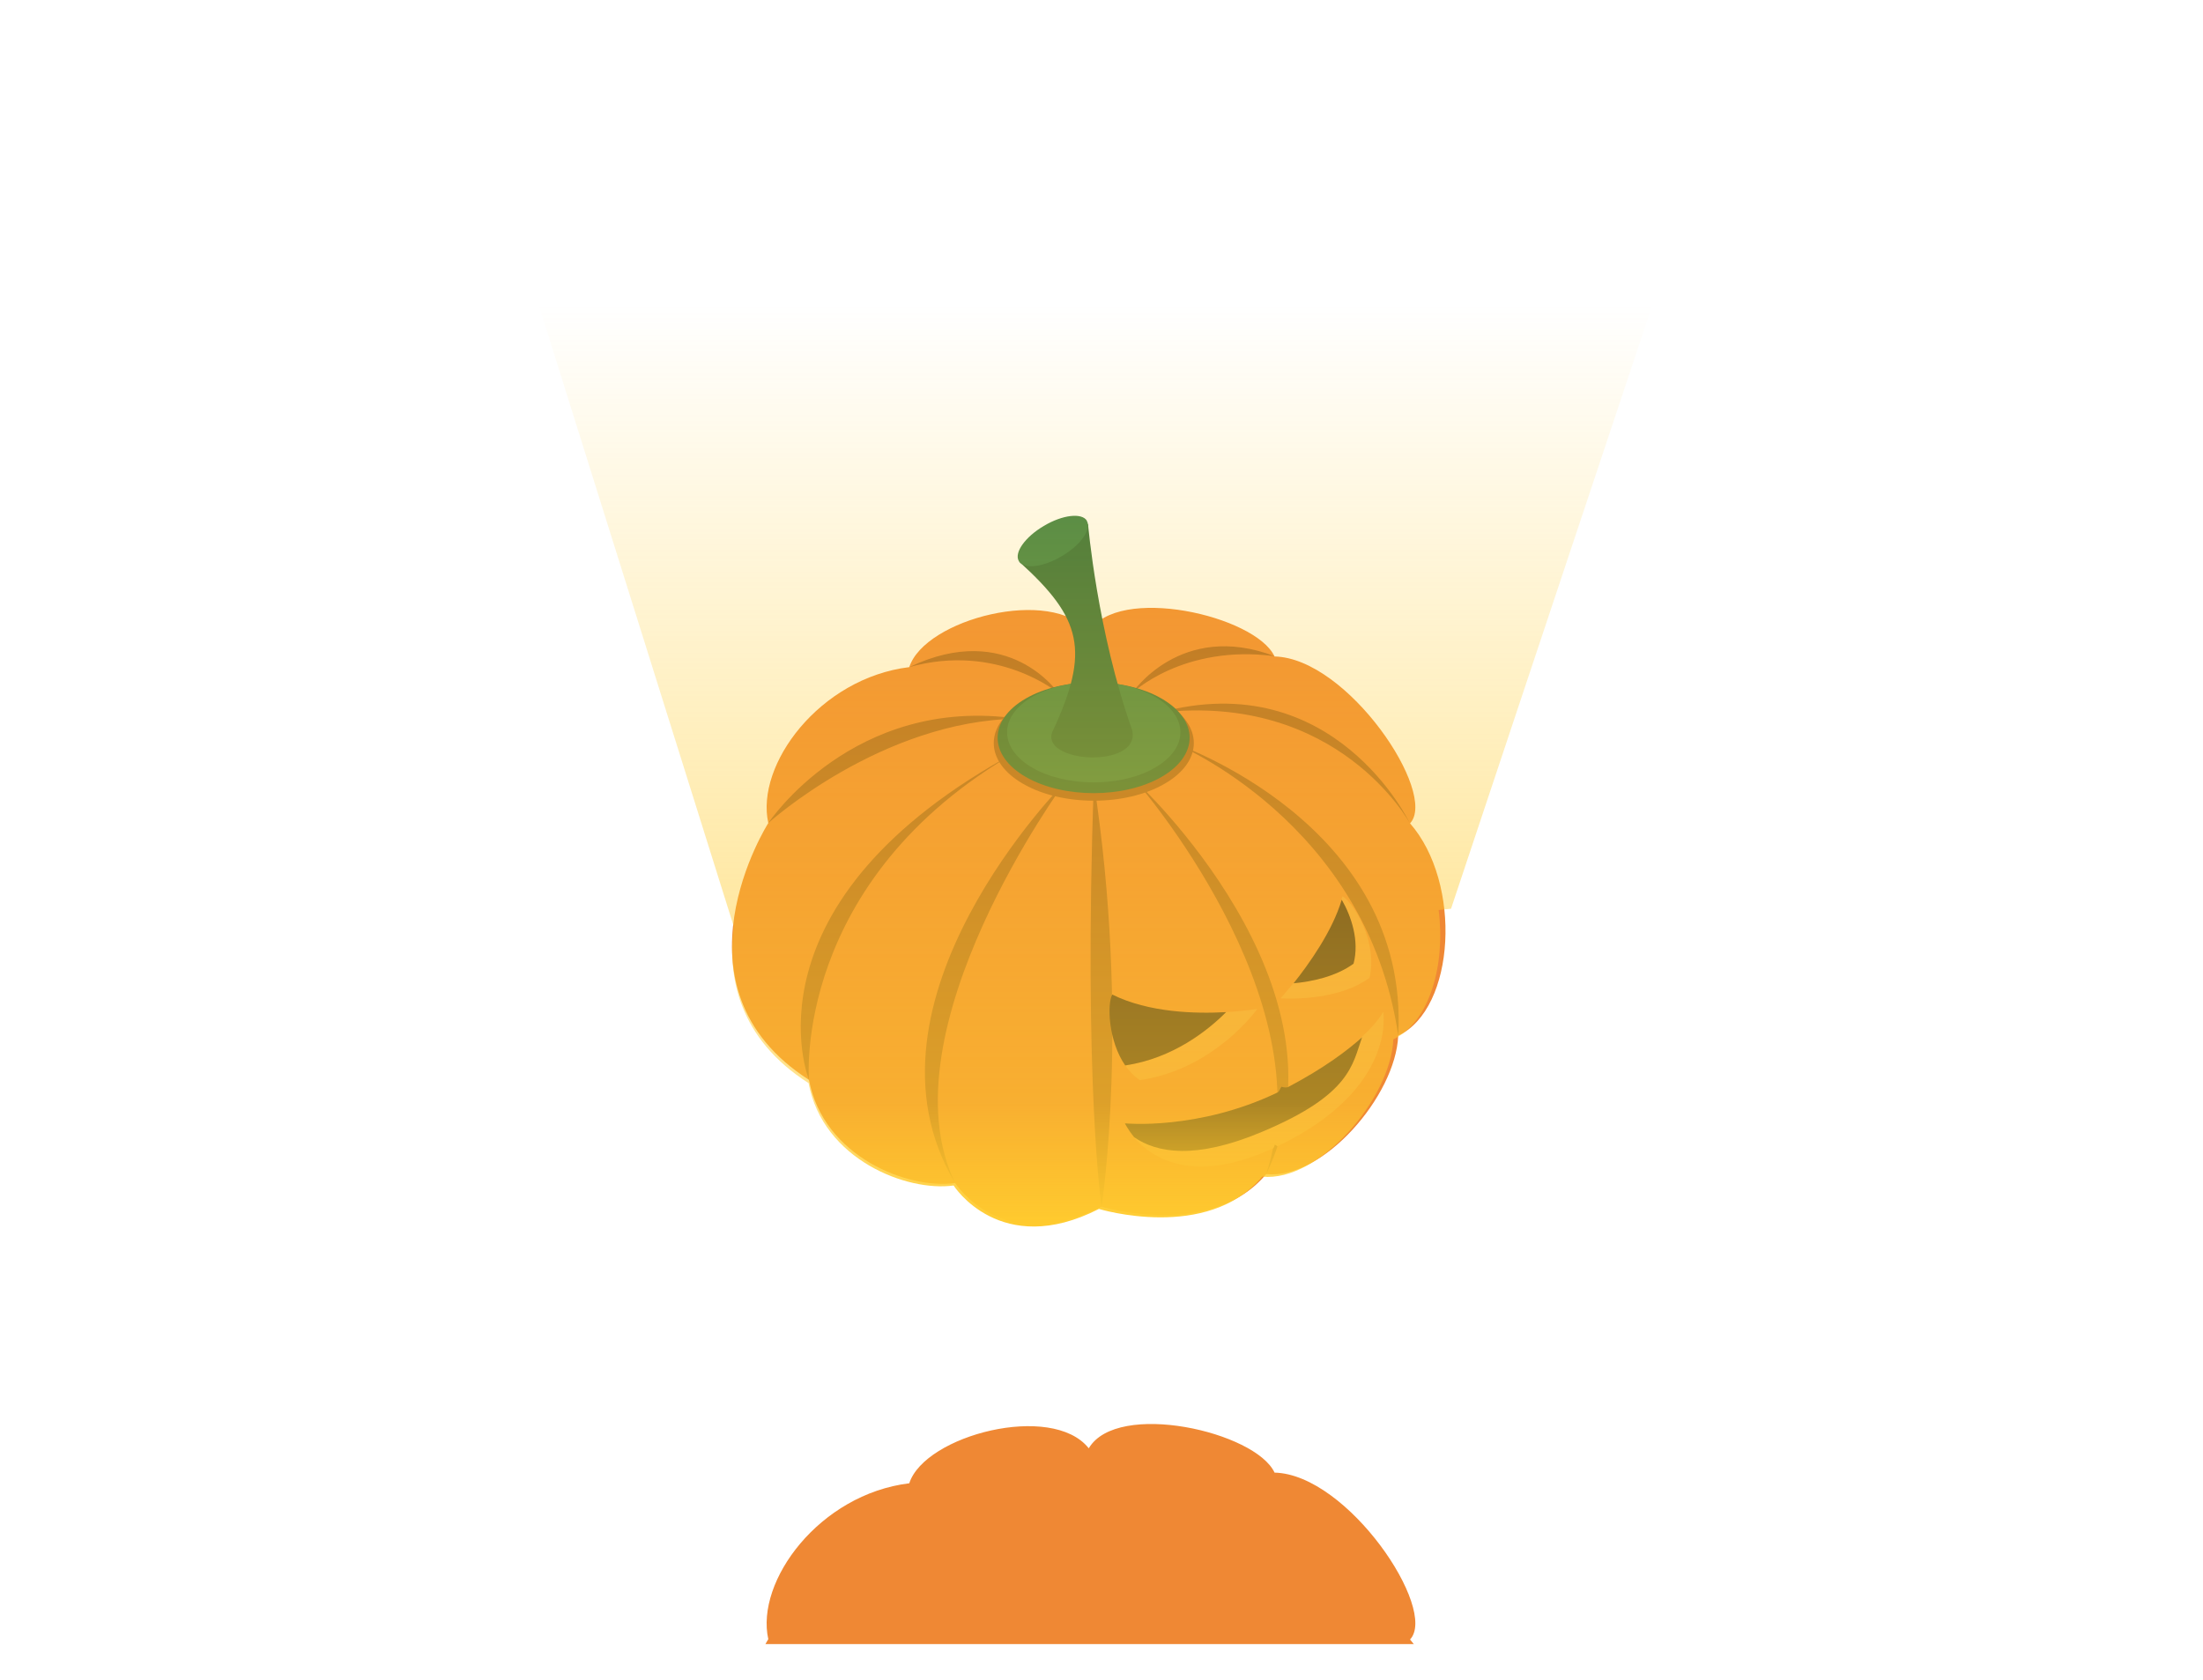 <svg xmlns="http://www.w3.org/2000/svg" width="367" height="280" fill="none"><g class="mcard_img1"><g class="citrouille_with_number"><g class="Number" style="transform-origin:center;transform-box:fill-box"><path fill="#fff" d="M207.313 240.032q3.849-6.34-.827-13.313-4.676-6.972-17.64-15.355 1.416 3.362 1.409 7.236.015 3.837-2.272 7.604-4.166 6.861-11.042 8.148-3.45.661-7.47-.248-3.998-.947-8.451-3.651-9.68-5.877-12.898-13.802-1.558-3.805-1.309-7.788.23-4.046 2.561-7.887 2.355-3.878 6.038-6.082 3.683-2.205 8.73-2.407 5.046-.202 11.406 1.872 6.383 2.038 14.092 6.719 4.754 2.886 8.657 5.919 4.117 3.163 7.357 6.611t5.5 7.064q2.216 3.592 3.21 7.36.975 3.705.468 7.531-.483 3.79-2.725 7.482-1.97 3.245-3.968 4.991-1.933 1.736-3.751 2.316-1.84.618-3.528.308a8.9 8.9 0 0 1-3.058-1.142q-1.628-.987-2.311-2.372-.684-1.385-.505-2.451 3.699.664 6.96-.265 3.284-.968 5.367-4.398m-23.493-18.653q2.066-3.594 1.59-7.252t-2.858-6.685l-.171-.104q-5.827-3.436-10.434-5.213-4.65-1.802-8.141-2.135-6.83-.626-9.592 3.925-2.468 4.064.242 8.772 2.733 4.671 10.485 9.377 7.066 4.29 11.722 4.055 4.418-.227 7.157-4.74" class="Number"/><animate attributeName="opacity" dur="5s" keyTimes="0;0.2;0.6;1" repeatCount="indefinite" values="0;1;1;0"/><animateTransform fill="forwards" additive="sum" attributeName="transform" begin="0s" calcMode="spline" dur="5s" keySplines="0.215 0.61 0.355 1; 0.215 0.61 0.355 1; 0.215 0.61 0.355 1; 0.215 0.61 0.355 1; 0.215 0.61 0.355 1; 0.215 0.61 0.355 1" keyTimes="0;0.05;0.1;0.15;0.2;0.25;1" repeatCount="indefinite" type="scale" values="0.8 0.8;1.03 1.03;0.95 0.95;1.02 1.02;0.97 0.97;1 1 ;1 1"/></g><g class="Citrouille" clip-path="url(#a)"><g class="citrouilleLight" filter="url(#b)" style="transform-origin:center;transform-box:fill-box"><path fill="#EF8834" d="M181.351 105.307c-6.1-7.636-27.28-2.161-29.873 5.86-14.937 1.825-25.647 16.281-23.485 25.982 0 0-17.386 27.328 6.771 42.792 2.402 12.824 16.522 18.299 24.35 17.194 0 0 7.829 12.391 24.398 3.938 0 0 18.202 5.572 27.423-5.427 9.51.961 21.565-13.063 21.997-23.053 9.557-4.562 10.662-25.454 1.969-35.396 4.707-4.994-10.374-27.519-22.573-27.807-3.17-6.82-26.175-12.055-30.929-4.083z" class="Vector"/><animate attributeName="opacity" dur="3s" keyTimes="0;0.3;0.6;1" repeatCount="indefinite" values="0.1; 1; 1; 0.1"/></g><g class="citrouilleImg"><g class="Layer"><path fill="#EF8834" d="M181.351 105.307c-6.1-7.636-27.28-2.161-29.873 5.86-14.937 1.825-25.647 16.281-23.485 25.982 0 0-17.386 27.328 6.771 42.792 2.402 12.824 16.522 18.299 24.35 17.194 0 0 7.829 12.391 24.398 3.938 0 0 18.202 5.572 27.423-5.427 9.51.961 21.565-13.063 21.997-23.053 9.557-4.562 10.662-25.454 1.969-35.396 4.707-4.994-10.374-27.519-22.573-27.807-3.17-6.82-26.175-12.055-30.929-4.083z" class="Vector"/><path fill="#AE6423" d="M181.351 105.307s-1.345 4.37.865 9.749c1.633-5.907-.865-9.749-.865-9.749m30.977 4.034c-15.224-2.017-23.725 6.147-23.725 6.147s8.069-12.103 23.725-6.147m-60.85 1.825c14.744-4.13 24.83 4.323 24.83 4.323s-8.261-12.247-24.83-4.323m-23.485 25.982s14.168-21.372 41.591-17.385c-22.717.288-41.591 17.385-41.591 17.385m106.86.001s-12.535-26.367-41.736-18.395c29.873-3.457 41.736 18.395 41.736 18.395m-1.921 35.396c-5.235-35.684-37.413-48.747-37.413-48.747s39.382 13.351 37.413 48.747m-63.348-47.404c-37.653 21.517-34.819 54.799-34.819 54.799s-11.959-29.632 34.819-54.799m7.829 5.188s-36.357 36.548-18.299 66.805c-12.198-25.262 18.299-66.805 18.299-66.805m4.802 0c6.1 39.622 1.297 70.744 1.297 70.744s-3.026-20.22-1.297-70.744m7.157 0s36.788 34.147 21.564 65.317c9.797-29.393-21.564-65.317-21.564-65.317" class="Vector"/><path fill="#AE6423" d="M193.982 130.617c-6.483 3.746-17.049 3.746-23.533 0-6.532-3.746-6.532-9.845 0-13.592 6.484-3.746 17.05-3.746 23.533 0 6.532 3.747 6.532 9.846 0 13.592" class="Vector"/><path fill="#34713E" d="M193.502 129.465c-6.243 3.602-16.377 3.602-22.621 0s-6.243-9.462 0-13.064 16.378-3.602 22.621 0c6.244 3.602 6.244 9.462 0 13.064" class="Vector"/><path fill="#3E8349" d="M192.397 127.928c-5.619 3.265-14.792 3.265-20.412 0s-5.619-8.549 0-11.815c5.62-3.266 14.793-3.266 20.412 0 5.667 3.266 5.667 8.549 0 11.815" class="Vector"/><path fill="#34713E" d="M175.396 121.78c6.195-13.351 4.85-18.73-5.62-28.192 7.252-1.008 11.479-6.291 11.479-6.291s1.537 18.01 7.348 34.339c1.585 6.58-15.753 5.571-13.207.096z" class="Vector"/><path fill="#3E8349" d="M181.063 86.816c.816 1.393-1.057 4.034-4.179 5.86-3.121 1.873-6.339 2.209-7.156.816s1.057-4.034 4.179-5.86c3.121-1.872 6.339-2.209 7.156-.864z" class="Vector"/><g class="Group"><path fill="#F19F45" d="M209.447 168.127s-7.06 10.037-19.547 11.862c-.961-.624-1.777-1.489-2.45-2.449 7.973-1.201 13.736-5.763 16.81-8.885 3.121-.192 5.187-.528 5.187-.528" class="Vector"/><path fill="#392518" d="M204.26 168.655c-3.074 3.074-8.837 7.684-16.81 8.885-2.833-4.082-3.025-10.23-2.161-11.815 6.1 3.026 13.88 3.218 18.971 2.93" class="Vector"/></g><g class="Group"><path fill="#F19F45" d="M228.081 162.987c-5.619 4.082-14.744 3.362-14.744 3.362s.864-.961 2.113-2.497c3.074-.289 7.012-1.105 9.99-3.266.96-3.842-.384-7.925-1.969-10.662.048-.192.096-.385.192-.577 1.825 1.105 5.955 7.637 4.466 13.688z" class="Vector"/><path fill="#392518" d="M225.488 160.586c-2.978 2.161-6.916 2.978-9.99 3.266 2.497-3.122 6.484-8.693 8.021-13.928 1.584 2.738 2.977 6.82 1.969 10.662" class="Vector"/></g><g class="Group"><path fill="#F19F45" d="M212.809 191.035s-.336-.336-.48-.24c0 .336-.192.528-.288.576-13.64 6.244-20.412 1.345-23.149-1.873 0 0 9.701.913 20.795-3.794 11.191-4.707 17.194-12.919 17.194-12.919 2.738-2.546 3.554-4.179 3.554-4.179s2.353 12.872-17.674 22.429z" class="Vector"/><path fill="#392518" d="M226.929 172.785c-1.633 4.563-1.825 9.606-16.762 15.849-11.094 4.659-17.482 3.458-21.228.865-1.056-1.297-1.537-2.306-1.537-2.306s12.199 1.201 25.407-5.139c.384-.192.384-.624.672-.96.432.144.913.144 1.105.048 6.099-3.218 9.941-6.148 12.343-8.309z" class="Vector"/></g></g></g><g class="citrouilleLight" style="transform-origin:center;transform-box:fill-box"><path fill="url(#c)" fill-rule="evenodd" d="M122.23 154.352 62.706-35.382H304l-62.269 186.808-2.068.207c1.167 9.091-1.465 18.655-7.546 21.558-.429 9.913-12.392 23.83-21.829 22.877-9.151 10.914-27.214 5.385-27.214 5.385-16.442 8.388-24.211-3.908-24.211-3.908-7.768 1.096-21.781-4.337-24.164-17.062-11.595-7.423-13.546-17.601-12.469-26.131" class="Union" clip-rule="evenodd"/><animate attributeName="opacity" dur="3s" keyTimes="0;0.3;0.6;1" repeatCount="indefinite" values="0.1; 1; 1; 0.1"/></g></g></g></g><defs><linearGradient id="c" x1="183.353" x2="183.353" y1="50.798" y2="204.382" class="c" gradientUnits="userSpaceOnUse"><stop stop-color="#FFCB2E" stop-opacity="0"/><stop offset=".865" stop-color="#FFCB2E" stop-opacity=".58"/><stop offset="1" stop-color="#FFCB2E"/></linearGradient><clipPath id="a" class="a"><path fill="#fff" d="M63 6h241v268H63z"/></clipPath><filter id="b" width="152.869" height="206.15" x="104.939" y="83" class="b" color-interpolation-filters="sRGB" filterUnits="userSpaceOnUse"><feFlood flood-opacity="0" result="BackgroundImageFix"/><feColorMatrix in="SourceAlpha" result="hardAlpha" values="0 0 0 0 0 0 0 0 0 0 0 0 0 0 0 0 0 0 127 0"/><feOffset dy="2"/><feGaussianBlur stdDeviation="2.5"/><feColorMatrix values="0 0 0 0 0.882 0 0 0 0 1 0 0 0 0 0 0 0 0 0.29 0"/><feBlend in2="BackgroundImageFix" result="effect1_dropShadow_17_33270"/><feColorMatrix in="SourceAlpha" result="hardAlpha" values="0 0 0 0 0 0 0 0 0 0 0 0 0 0 0 0 0 0 127 0"/><feOffset dy="10"/><feGaussianBlur stdDeviation="5"/><feColorMatrix values="0 0 0 0 0.882 0 0 0 0 1 0 0 0 0 0 0 0 0 0.26 0"/><feBlend in2="effect1_dropShadow_17_33270" result="effect2_dropShadow_17_33270"/><feColorMatrix in="SourceAlpha" result="hardAlpha" values="0 0 0 0 0 0 0 0 0 0 0 0 0 0 0 0 0 0 127 0"/><feOffset dy="22"/><feGaussianBlur stdDeviation="6.5"/><feColorMatrix values="0 0 0 0 0.882 0 0 0 0 1 0 0 0 0 0 0 0 0 0.15 0"/><feBlend in2="effect2_dropShadow_17_33270" result="effect3_dropShadow_17_33270"/><feColorMatrix in="SourceAlpha" result="hardAlpha" values="0 0 0 0 0 0 0 0 0 0 0 0 0 0 0 0 0 0 127 0"/><feOffset dy="40"/><feGaussianBlur stdDeviation="8"/><feColorMatrix values="0 0 0 0 0.882 0 0 0 0 1 0 0 0 0 0 0 0 0 0.04 0"/><feBlend in2="effect3_dropShadow_17_33270" result="effect4_dropShadow_17_33270"/><feColorMatrix in="SourceAlpha" result="hardAlpha" values="0 0 0 0 0 0 0 0 0 0 0 0 0 0 0 0 0 0 127 0"/><feOffset dy="62"/><feGaussianBlur stdDeviation="8.5"/><feColorMatrix values="0 0 0 0 0.882 0 0 0 0 1 0 0 0 0 0 0 0 0 0.01 0"/><feBlend in2="effect4_dropShadow_17_33270" result="effect5_dropShadow_17_33270"/><feBlend in="SourceGraphic" in2="effect5_dropShadow_17_33270" result="shape"/></filter></defs></svg>